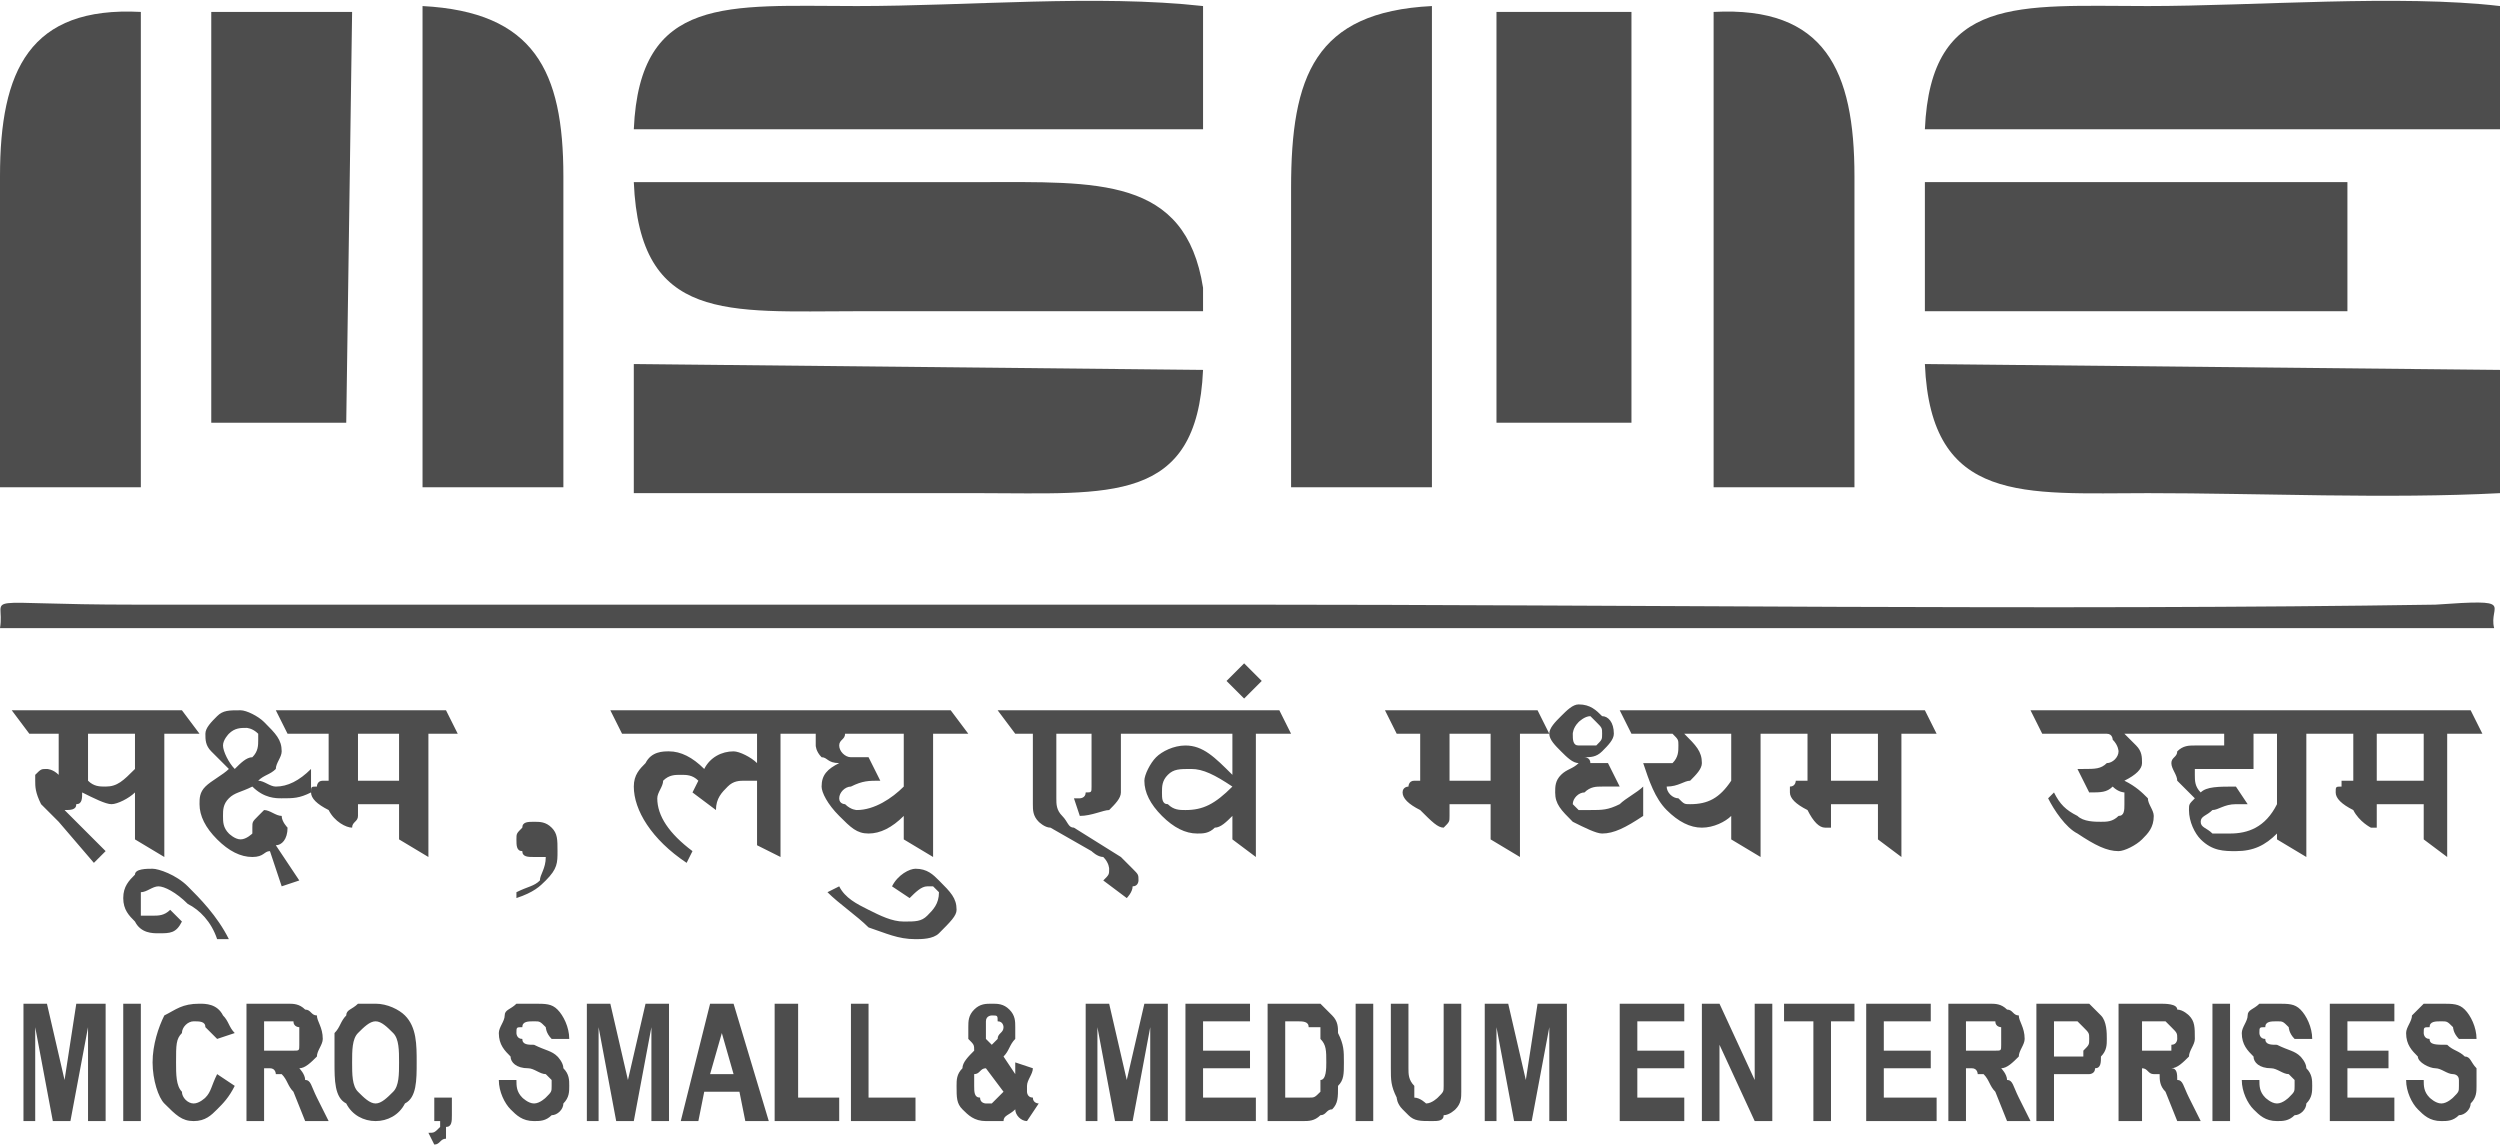 <?xml version="1.0" encoding="UTF-8"?> <!-- Creator: CorelDRAW X7 --> <svg xmlns="http://www.w3.org/2000/svg" xmlns:xlink="http://www.w3.org/1999/xlink" xml:space="preserve" width="1.14in" height="0.522in" version="1.1" style="shape-rendering:geometricPrecision; text-rendering:geometricPrecision; image-rendering:optimizeQuality; fill-rule:evenodd; clip-rule:evenodd" viewBox="0 0 426 195"> <defs> <style type="text/css"> <![CDATA[ .fil0 {fill:#4D4D4D;fill-rule:nonzero} ]]> </style> </defs> <g id="Layer_x0020_1">  <g id="_1504604317728"> <g id="surface1"> <path class="fil0" d="M23 125l-8 0 0 8c1,1 2,1 3,1 2,0 3,-1 5,-3l0 -6zm0 10c-1,1 -3,2 -4,2 -1,0 -3,-1 -5,-2 0,1 0,2 -1,2 0,1 -1,1 -2,1l7 7 -2 2 -6 -7c-1,-1 -2,-2 -3,-3 -1,-2 -1,-3 -1,-4 0,-1 0,-1 0,-1 1,-1 1,-1 2,-1 0,0 1,0 2,1 0,0 0,0 0,-1l0 -6 -5 0 -3 -4 29 0 3 4 -6 0 0 21 -5 -3 0 -8zm16 25l-2 0c-1,-3 -3,-5 -5,-6 -2,-2 -4,-3 -5,-3 -1,0 -2,1 -3,1 0,1 0,1 0,2 0,1 0,1 0,2 1,0 1,0 2,0 1,0 2,0 3,-1l2 2c-1,2 -2,2 -4,2 -1,0 -3,0 -4,-2 -1,-1 -2,-2 -2,-4 0,-2 1,-3 2,-4 0,-1 2,-1 3,-1 1,0 4,1 6,3 2,2 5,5 7,9zm15 -35l-5 0 -2 -4 4 0 3 4zm-1 10c-2,1 -3,1 -5,1 -1,0 -3,0 -5,-2 -2,1 -3,1 -4,2 -1,1 -1,2 -1,3 0,1 0,2 1,3 0,0 1,1 2,1 1,0 2,-1 2,-1 0,0 0,-1 0,-1 0,-1 0,-1 1,-2 0,0 1,-1 1,-1 1,0 2,1 3,1 0,1 1,2 1,2 0,2 -1,3 -2,3l4 6 -3 1 -2 -6c-1,0 -1,1 -3,1 -2,0 -4,-1 -6,-3 -2,-2 -3,-4 -3,-6 0,-1 0,-2 1,-3 1,-1 3,-2 4,-3 -1,-1 -2,-2 -3,-3 -1,-1 -1,-2 -1,-3 0,-1 1,-2 2,-3 1,-1 2,-1 4,-1 1,0 3,1 4,2 2,2 3,3 3,5 0,1 -1,2 -1,3 -1,1 -2,1 -3,2 1,0 2,1 3,1 2,0 4,-1 6,-3l0 4zm-13 -4c1,-1 2,-2 3,-2 1,-1 1,-2 1,-3 0,0 0,-1 0,-1 -1,-1 -2,-1 -2,-1 -1,0 -2,0 -3,1 0,0 -1,1 -1,2 0,1 1,3 2,4zm28 -6l-7 0 0 8 7 0 0 -8zm0 12l-7 0 0 2c0,1 -1,1 -1,2 0,0 0,0 0,0 -1,0 -3,-1 -4,-3 -2,-1 -3,-2 -3,-3 0,-1 0,-1 1,-1 0,0 0,-1 1,-1l1 0 0 -8 -4 0 -2 -4 26 0 2 4 -5 0 0 21 -5 -3 0 -6zm20 16l0 -1c2,-1 3,-1 4,-2 0,-1 1,-2 1,-4 0,0 0,0 0,0 -1,0 -1,0 -1,0 0,0 0,0 0,0 0,0 -1,0 -1,0 -1,0 -2,0 -2,-1 -1,0 -1,-1 -1,-2 0,-1 0,-1 1,-2 0,-1 1,-1 2,-1 1,0 2,0 3,1 1,1 1,2 1,4 0,2 0,3 -2,5 -1,1 -2,2 -5,3zm41 -20c-1,0 -1,0 -2,0 -1,0 -2,0 -3,1 -1,1 -2,2 -2,4l-4 -3c0,0 0,0 1,-2 -1,-1 -2,-1 -3,-1 -1,0 -2,0 -3,1 0,1 -1,2 -1,3 0,3 2,6 6,9l-1 2c-6,-4 -9,-9 -9,-13 0,-2 1,-3 2,-4 1,-2 3,-2 4,-2 2,0 4,1 6,3 1,-2 3,-3 5,-3 1,0 3,1 4,2l0 -5 -23 0 -2 -4 33 0 2 4 -6 0 0 21 -4 -2 0 -11zm25 -8l-9 0c0,0 -1,0 -1,0 0,1 -1,1 -1,2 0,1 1,2 2,2 1,0 2,0 3,0l2 4c-2,0 -3,0 -5,1 -1,0 -2,1 -2,2 0,1 1,1 1,1 1,1 2,1 2,1 3,0 6,-2 8,-4l0 -9zm0 14c-2,2 -4,3 -6,3 -2,0 -3,-1 -5,-3 -2,-2 -3,-4 -3,-5 0,-2 1,-3 3,-4 -2,0 -2,-1 -3,-1 -1,-1 -1,-2 -1,-2 0,-1 0,-2 0,-2l-2 0 -2 -4 27 0 3 4 -6 0 0 21 -5 -3 0 -4zm-13 13l2 -1c1,2 3,3 5,4 2,1 4,2 6,2 2,0 3,0 4,-1 1,-1 2,-2 2,-4 0,0 0,0 -1,-1 0,0 0,0 -1,0 -1,0 -2,1 -3,2l-3 -2c1,-2 3,-3 4,-3 2,0 3,1 4,2 2,2 3,3 3,5 0,1 -1,2 -3,4 -1,1 -3,1 -4,1 -3,0 -5,-1 -8,-2 -2,-2 -5,-4 -7,-6zm54 -27l-4 0 0 10c0,1 -1,2 -2,3 -1,0 -3,1 -5,1l-1 -3c0,0 1,0 1,0 0,0 1,0 1,-1 1,0 1,0 1,-1l0 -9 -6 0 0 11c0,1 0,2 1,3 1,1 1,2 2,2l8 5c0,0 1,1 2,2 1,1 1,1 1,2 0,0 0,1 -1,1 0,1 -1,2 -1,2l-4 -3c1,-1 1,-1 1,-2 0,0 0,-1 -1,-2 -1,0 -2,-1 -2,-1l-7 -4c-1,0 -2,-1 -2,-1 -1,-1 -1,-2 -1,-3l0 -12 -3 0 -3 -4 23 0 2 4zm15 9c-3,-2 -5,-3 -7,-3 -2,0 -3,0 -4,1 -1,1 -1,2 -1,3 0,1 0,2 1,2 1,1 2,1 3,1 3,0 5,-1 8,-4zm0 5c-1,1 -2,2 -3,2 -1,1 -2,1 -3,1 -2,0 -4,-1 -6,-3 -2,-2 -3,-4 -3,-6 0,-1 1,-3 2,-4 1,-1 3,-2 5,-2 3,0 5,2 8,5l0 -7 -17 0 -2 -4 27 0 2 4 -6 0 0 21 -4 -3 0 -4zm5 -23l-3 3 -3 -3 3 -3 3 3zm39 9l-7 0 0 8 7 0 0 -8zm0 12l-7 0 0 2c0,1 0,1 -1,2 0,0 0,0 0,0 -1,0 -2,-1 -4,-3 -2,-1 -3,-2 -3,-3 0,-1 1,-1 1,-1 0,0 0,-1 1,-1l1 0 0 -8 -4 0 -2 -4 26 0 2 4 -5 0 0 21 -5 -3 0 -6zm16 -10c1,0 1,0 2,0 1,-1 1,-1 1,-2 0,-1 0,-1 -1,-2 0,0 -1,-1 -1,-1 -1,0 -2,1 -2,1 -1,1 -1,2 -1,2 0,1 0,2 1,2 0,0 0,0 1,0zm10 12c-3,2 -5,3 -7,3 -1,0 -3,-1 -5,-2 -2,-2 -3,-3 -3,-5 0,-1 0,-2 1,-3 1,-1 2,-1 3,-2 -1,0 -2,-1 -3,-2 -1,-1 -2,-2 -2,-3 0,-1 1,-2 2,-3 1,-1 2,-2 3,-2 2,0 3,1 4,2 1,0 2,1 2,3 0,1 -1,2 -2,3 -1,1 -2,1 -3,1 0,0 1,0 1,1 1,0 2,0 3,0l2 4 -3 0c-1,0 -2,0 -3,1 -1,0 -2,1 -2,2 0,0 1,1 1,1 1,0 2,0 2,0 2,0 3,0 5,-1 1,-1 3,-2 4,-3l0 5zm1 -14l-3 0 -2 -4 3 0 2 4zm14 0l-8 0c2,2 3,3 3,5 0,1 -1,2 -2,3 -1,0 -2,1 -4,1 0,1 1,2 2,2 1,1 1,1 2,1 3,0 5,-1 7,-4l0 -8zm0 14c-1,1 -3,2 -5,2 -2,0 -4,-1 -6,-3 -2,-2 -3,-5 -4,-8 2,0 4,0 5,0 1,-1 1,-2 1,-3 0,-1 0,-1 -1,-2l-6 0 -2 -4 26 0 3 4 -6 0 0 21 -5 -3 0 -4zm25 -14l-8 0 0 8 8 0 0 -8zm0 12l-8 0 0 2c0,1 0,1 0,2 0,0 0,0 -1,0 -1,0 -2,-1 -3,-3 -2,-1 -3,-2 -3,-3 0,-1 0,-1 0,-1 1,0 1,-1 1,-1l2 0 0 -8 -4 0 -3 -4 27 0 2 4 -6 0 0 21 -4 -3 0 -6zm47 2c0,2 -1,3 -2,4 -1,1 -3,2 -4,2 -2,0 -4,-1 -7,-3 -2,-1 -4,-4 -5,-6l1 -1c1,2 2,3 4,4 1,1 3,1 4,1 1,0 2,0 3,-1 1,0 1,-1 1,-2 0,-1 0,-1 0,-2 0,0 -1,0 -2,-1 -1,1 -2,1 -4,1l-2 -4c0,0 1,0 1,0 2,0 3,0 4,-1 1,0 2,-1 2,-2 0,0 0,-1 -1,-2 0,0 0,-1 -1,-1l-11 0 -2 -4 22 0 2 4 -8 0c1,1 2,2 2,2 1,1 1,2 1,3 0,1 -1,2 -3,3 2,1 3,2 4,3 0,1 1,2 1,3zm32 -14l-6 0 0 21 -5 -3 0 -1c-2,2 -4,3 -7,3 -2,0 -4,0 -6,-2 -1,-1 -2,-3 -2,-5 0,-1 0,-1 1,-2 -1,-1 -2,-2 -3,-3 0,-1 -1,-2 -1,-3 0,-1 1,-1 1,-2 1,-1 2,-1 3,-1l5 0 0 -2 -10 0 -3 -4 30 0 3 4zm-11 12l0 -12 -4 0 0 6 -8 0c-1,0 -1,0 -2,0 0,0 0,1 0,1 0,1 0,2 1,3 1,-1 3,-1 6,-1l2 3c-1,0 -1,0 -2,0 -2,0 -3,1 -4,1 -1,1 -2,1 -2,2 0,1 1,1 2,2 1,0 2,0 3,0 3,0 6,-1 8,-5zm25 -12l-8 0 0 8 8 0 0 -8zm0 12l-8 0 0 2c0,1 0,1 0,2 0,0 0,0 -1,0 0,0 -2,-1 -3,-3 -2,-1 -3,-2 -3,-3 0,-1 0,-1 1,-1 0,0 0,-1 0,-1l2 0 0 -8 -4 0 -2 -4 26 0 2 4 -6 0 0 21 -4 -3 0 -6zm0 0z"></path> <path class="fil0" d="M0 107l425 0c-1,-4 4,-5 -10,-4 -64,1 -139,0 -203,0l-189 0c-28,0 -22,-2 -23,4zm0 0z"></path> <path class="fil0" d="M24 2c-19,-1 -24,10 -24,28 0,18 0,35 0,53l24 0 0 -81zm0 0z"></path> <path class="fil0" d="M72 83l24 0 0 -1c0,-17 0,-35 0,-52 0,-18 -5,-28 -24,-29l0 82zm0 0z"></path> <path class="fil0" d="M59 72l1 -70 -24 0 0 70 23 0 0 0zm0 0z"></path> <path class="fil0" d="M244 1c-20,1 -24,12 -24,31 0,17 0,34 0,51l24 0 0 -82zm0 0z"></path> <path class="fil0" d="M292 83l24 0c0,-18 0,-35 0,-53 0,-18 -5,-29 -24,-28l0 81zm0 0z"></path> <path class="fil0" d="M255 72l23 0 0 -70 -23 0 0 70zm0 0z"></path> <path class="fil0" d="M426 22l0 -21c-17,-2 -42,0 -60,0 -22,0 -37,-2 -38,21l98 0zm0 0z"></path> <path class="fil0" d="M426 84l0 -21 -98 -1c1,24 17,22 38,22 19,0 41,1 60,0zm0 0z"></path> <path class="fil0" d="M328 53l72 0 0 -22 -72 0 0 22zm0 0z"></path> <path class="fil0" d="M108 22l97 0 0 -21c-18,-2 -40,0 -59,0 -22,0 -37,-2 -38,21zm0 0z"></path> <path class="fil0" d="M108 84c20,0 40,0 59,0 22,0 37,2 38,-21l-97 -1 0 22zm0 0z"></path> <path class="fil0" d="M108 31l2 0 50 0c2,0 5,0 7,0 20,0 35,-1 38,18l0 4c-20,0 -40,0 -59,0 -22,0 -37,2 -38,-22zm0 0z"></path> <path class="fil0" d="M4 191l0 -20 4 0 3 13 2 -13 5 0 0 20 -3 0 0 -16 -3 16 -3 0 -3 -16 0 16 -2 0zm17 -20l3 0 0 20 -3 0 0 -20zm16 12l3 2c-1,2 -2,3 -3,4 -1,1 -2,2 -4,2 -2,0 -3,-1 -5,-3 -1,-1 -2,-4 -2,-7 0,-3 1,-6 2,-8 2,-1 3,-2 6,-2 1,0 3,0 4,2 1,1 1,2 2,3l-3 1c-1,-1 -1,-1 -2,-2 0,-1 -1,-1 -2,-1 -1,0 -2,1 -2,2 -1,1 -1,2 -1,5 0,2 0,4 1,5 0,1 1,2 2,2 1,0 2,-1 2,-1 1,-1 1,-2 2,-4zm5 8l0 -20 7 0c1,0 2,0 3,1 1,0 1,1 2,1 0,1 1,2 1,4 0,1 -1,2 -1,3 -1,1 -2,2 -3,2 0,0 1,1 1,2 1,0 1,1 2,3l2 4 -4 0 -2 -5c-1,-1 -1,-2 -2,-3 0,0 0,0 -1,0 0,0 0,-1 -1,-1l-1 0 0 9 -3 0zm3 -12l3 0c1,0 2,0 2,0 1,0 1,0 1,-1 0,0 0,-1 0,-1 0,-1 0,-1 0,-2 0,0 -1,0 -1,-1 0,0 -1,0 -2,0l-3 0 0 5zm12 2c0,-2 0,-4 0,-5 1,-1 1,-2 2,-3 0,-1 1,-1 2,-2 1,0 2,0 3,0 2,0 4,1 5,2 2,2 2,5 2,8 0,3 0,6 -2,7 -1,2 -3,3 -5,3 -2,0 -4,-1 -5,-3 -2,-1 -2,-4 -2,-7zm3 0c0,2 0,4 1,5 1,1 2,2 3,2 1,0 2,-1 3,-2 1,-1 1,-3 1,-5 0,-2 0,-4 -1,-5 -1,-1 -2,-2 -3,-2 -1,0 -2,1 -3,2 -1,1 -1,3 -1,5zm14 6l3 0 0 3c0,1 0,2 -1,2 0,1 0,1 0,2 -1,0 -1,1 -2,1l-1 -2c1,0 1,0 2,-1 0,0 0,-1 0,-1l-1 0 0 -4zm11 -3l3 0c0,1 0,2 1,3 0,0 1,1 2,1 1,0 2,-1 2,-1 1,-1 1,-1 1,-2 0,0 0,-1 0,-1 -1,-1 -1,-1 -1,-1 -1,0 -2,-1 -3,-1 -2,0 -3,-1 -3,-2 -1,-1 -2,-2 -2,-4 0,-1 1,-2 1,-3 0,-1 1,-1 2,-2 1,0 2,0 3,0 2,0 3,0 4,1 1,1 2,3 2,5l-3 0c-1,-1 -1,-2 -1,-2 -1,-1 -1,-1 -2,-1 -1,0 -2,0 -2,1 -1,0 -1,0 -1,1 0,0 0,1 1,1 0,1 1,1 2,1 2,1 3,1 4,2 0,0 1,1 1,2 1,1 1,2 1,3 0,1 0,2 -1,3 0,1 -1,2 -2,2 -1,1 -2,1 -3,1 -2,0 -3,-1 -4,-2 -1,-1 -2,-3 -2,-5zm15 7l0 -20 4 0 3 13 3 -13 4 0 0 20 -3 0 0 -16 -3 16 -3 0 -3 -16 0 16 -2 0zm31 0l-4 0 -1 -5 -6 0 -1 5 -3 0 5 -20 4 0 6 20zm-6 -8l-2 -7 -2 7 4 0zm7 8l0 -20 4 0 0 16 7 0 0 4 -11 0zm13 0l0 -20 3 0 0 16 8 0 0 4 -11 0zm32 -3l-2 3c-1,0 -2,-1 -2,-2 -1,1 -2,1 -2,2 -1,0 -2,0 -3,0 -2,0 -3,-1 -4,-2 -1,-1 -1,-2 -1,-4 0,-1 0,-2 1,-3 0,-1 1,-2 2,-3 0,-1 0,-1 -1,-2 0,-1 0,-1 0,-2 0,-1 0,-2 1,-3 1,-1 2,-1 3,-1 1,0 2,0 3,1 1,1 1,2 1,3 0,1 0,2 0,2 -1,1 -1,2 -2,3l2 3c0,0 0,-1 0,-2l3 1c0,1 -1,2 -1,3 0,0 0,1 0,1 0,0 0,1 1,1 0,1 1,1 1,1zm-8 -10l1 -1c0,-1 1,-1 1,-2 0,0 0,-1 -1,-1 0,-1 0,-1 -1,-1 0,0 -1,0 -1,1 0,0 0,0 0,1 0,0 0,1 0,2l1 1zm-1 4c-1,0 -1,1 -2,1 0,1 0,2 0,2 0,1 0,2 1,2 0,1 1,1 1,1 1,0 1,0 1,0 1,-1 1,-1 2,-2l-3 -4zm17 9l0 -20 4 0 3 13 3 -13 4 0 0 20 -3 0 0 -16 -3 16 -3 0 -3 -16 0 16 -2 0zm17 0l0 -20 11 0 0 3 -8 0 0 5 8 0 0 3 -8 0 0 5 9 0 0 4 -12 0zm14 -20l6 0c1,0 2,0 3,0 1,1 1,1 2,2 1,1 1,2 1,3 1,2 1,3 1,5 0,2 0,3 -1,4 0,2 0,3 -1,4 -1,0 -1,1 -2,1 -1,1 -2,1 -3,1l-6 0 0 -20zm3 3l0 13 3 0c0,0 1,0 1,0 1,0 1,0 2,-1 0,0 0,-1 0,-2 1,0 1,-2 1,-3 0,-2 0,-3 -1,-4 0,0 0,-1 0,-2 -1,0 -1,0 -2,0 0,-1 -1,-1 -2,-1l-2 0zm12 -3l3 0 0 20 -3 0 0 -20zm6 0l3 0 0 11c0,1 0,2 1,3 0,1 0,1 0,2 1,0 2,1 2,1 1,0 2,-1 2,-1 1,-1 1,-1 1,-2 0,0 0,-2 0,-3l0 -11 3 0 0 10c0,3 0,4 0,5 0,1 0,2 -1,3 0,0 -1,1 -2,1 0,1 -1,1 -2,1 -2,0 -3,0 -4,-1 0,0 -1,-1 -1,-1 -1,-1 -1,-2 -1,-2 -1,-2 -1,-3 -1,-5l0 -11zm16 20l0 -20 4 0 3 13 2 -13 5 0 0 20 -3 0 0 -16 -3 16 -3 0 -3 -16 0 16 -2 0zm23 0l0 -20 11 0 0 3 -8 0 0 5 8 0 0 3 -8 0 0 5 8 0 0 4 -11 0zm14 0l0 -20 3 0 6 13 0 -13 3 0 0 20 -3 0 -6 -13 0 13 -3 0zm19 0l0 -17 -5 0 0 -3 12 0 0 3 -4 0 0 17 -3 0zm9 0l0 -20 11 0 0 3 -8 0 0 5 8 0 0 3 -8 0 0 5 9 0 0 4 -12 0zm14 0l0 -20 7 0c1,0 2,0 3,1 1,0 1,1 2,1 0,1 1,2 1,4 0,1 -1,2 -1,3 -1,1 -2,2 -3,2 0,0 1,1 1,2 1,0 1,1 2,3l2 4 -4 0 -2 -5c-1,-1 -1,-2 -2,-3 0,0 0,0 -1,0 0,0 0,-1 -1,-1l-1 0 0 9 -3 0zm3 -12l3 0c1,0 2,0 2,0 1,0 1,0 1,-1 0,0 0,-1 0,-1 0,-1 0,-1 0,-2 0,0 -1,0 -1,-1 0,0 -1,0 -2,0l-3 0 0 5zm12 12l0 -20 5 0c2,0 3,0 4,0 1,1 1,1 2,2 1,1 1,3 1,4 0,1 0,2 -1,3 0,1 0,2 -1,2 0,1 -1,1 -1,1 -1,0 -2,0 -4,0l-2 0 0 8 -3 0zm3 -17l0 6 2 0c1,0 2,0 3,0 0,-1 0,-1 0,-1 1,-1 1,-1 1,-2 0,-1 0,-1 -1,-2 0,0 0,0 -1,-1 0,0 -1,0 -2,0l-2 0zm11 17l0 -20 7 0c1,0 3,0 3,1 1,0 2,1 2,1 1,1 1,2 1,4 0,1 -1,2 -1,3 -1,1 -2,2 -3,2 1,0 1,1 1,2 1,0 1,1 2,3l2 4 -4 0 -2 -5c-1,-1 -1,-2 -1,-3 -1,0 -1,0 -1,0 -1,0 -1,-1 -2,-1l0 0 0 9 -4 0zm4 -12l2 0c1,0 2,0 3,0 0,0 0,0 0,-1 1,0 1,-1 1,-1 0,-1 0,-1 -1,-2 0,0 0,0 -1,-1 0,0 -1,0 -2,0l-2 0 0 5zm12 -8l3 0 0 20 -3 0 0 -20zm5 13l3 0c0,1 0,2 1,3 0,0 1,1 2,1 1,0 2,-1 2,-1 1,-1 1,-1 1,-2 0,0 0,-1 0,-1 -1,-1 -1,-1 -1,-1 -1,0 -2,-1 -3,-1 -2,0 -3,-1 -3,-2 -1,-1 -2,-2 -2,-4 0,-1 1,-2 1,-3 0,-1 1,-1 2,-2 1,0 2,0 3,0 2,0 3,0 4,1 1,1 2,3 2,5l-3 0c-1,-1 -1,-2 -1,-2 -1,-1 -1,-1 -2,-1 -1,0 -2,0 -2,1 -1,0 -1,0 -1,1 0,0 0,1 1,1 0,1 1,1 2,1 2,1 3,1 4,2 0,0 1,1 1,2 1,1 1,2 1,3 0,1 0,2 -1,3 0,1 -1,2 -2,2 -1,1 -2,1 -3,1 -2,0 -3,-1 -4,-2 -1,-1 -2,-3 -2,-5zm15 7l0 -20 11 0 0 3 -8 0 0 5 7 0 0 3 -7 0 0 5 8 0 0 4 -11 0zm13 -7l3 0c0,1 0,2 1,3 0,0 1,1 2,1 1,0 2,-1 2,-1 1,-1 1,-1 1,-2 0,0 0,-1 0,-1 0,-1 -1,-1 -1,-1 -1,0 -2,-1 -3,-1 -1,0 -3,-1 -3,-2 -1,-1 -2,-2 -2,-4 0,-1 1,-2 1,-3 1,-1 1,-1 2,-2 1,0 2,0 3,0 2,0 3,0 4,1 1,1 2,3 2,5l-3 0c-1,-1 -1,-2 -1,-2 -1,-1 -1,-1 -2,-1 -1,0 -2,0 -2,1 -1,0 -1,0 -1,1 0,0 0,1 1,1 0,1 1,1 3,1 1,1 2,1 3,2 1,0 1,1 2,2 0,1 0,2 0,3 0,1 0,2 -1,3 0,1 -1,2 -2,2 -1,1 -2,1 -3,1 -2,0 -3,-1 -4,-2 -1,-1 -2,-3 -2,-5zm0 0z"></path> </g> </g> </g> </svg> 